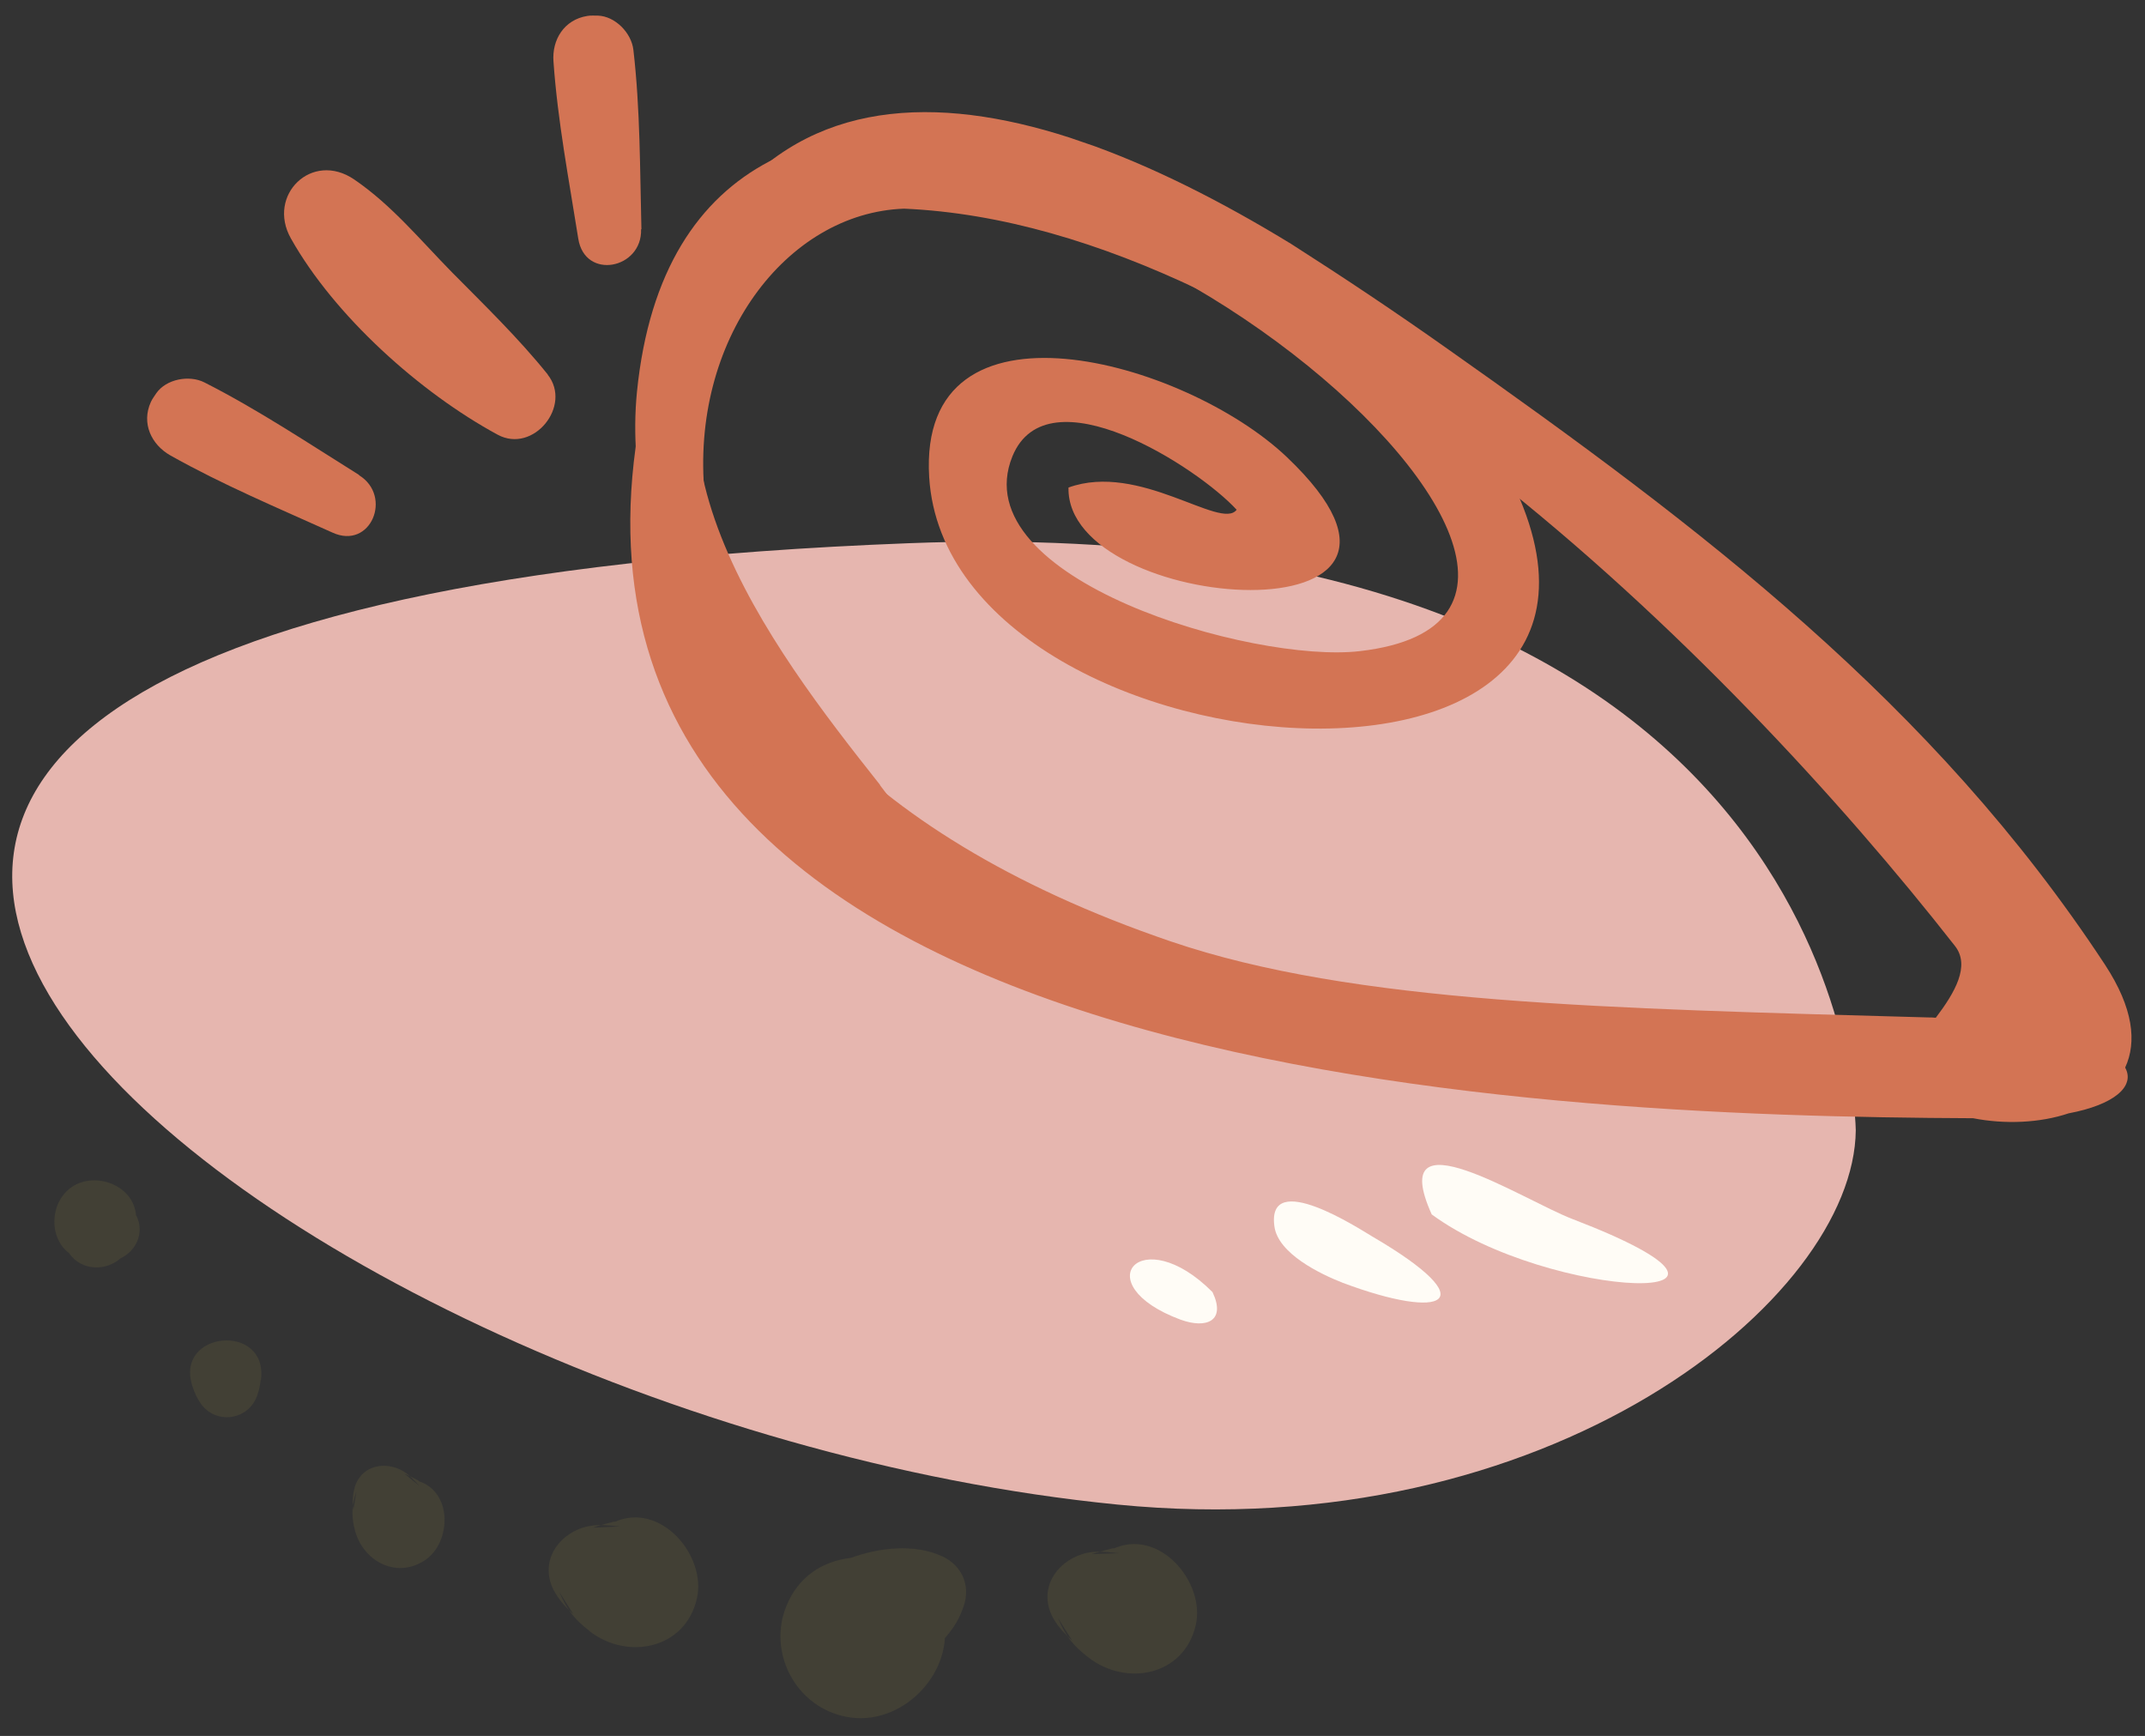 <svg fill="none" viewBox="18.325 11.772 215.532 174.4" xmlns="http://www.w3.org/2000/svg" style="max-height: 500px" width="215.532" height="174.4"><rect x="18.325" y="11.772" width="215.532" height="174.4" fill="#333333" stroke="none"/><g clip-path="url(#clip0_17459_3174)"><path fill="#E6B6AF" d="M204.795 125.311C204.795 125.311 204.253 62.692 109.645 66.346C-57.441 72.753 42.873 154.262 130.579 162.927C173.99 167.227 204.655 142.29 204.795 125.311Z" clip-rule="evenodd" fill-rule="evenodd"/><path fill="#D37454" d="M231.873 119.006C233.041 116.464 232.695 113.056 229.848 108.708C212.539 82.358 189.209 64.757 163.804 46.84C158.555 43.124 153.463 39.728 148.068 36.281C120.203 19.241 90.283 12.74 82.691 53.625C70.367 119.88 171.409 123.93 216.582 124.115C219.802 124.745 223.291 124.593 226.181 123.625C230.767 122.763 232.869 120.913 231.881 119.061L231.873 119.006ZM109.166 32.736C148.068 34.424 191.867 77.553 214.758 106.805C216.334 108.806 214.735 111.518 212.835 114.021C212.548 114.002 212.318 113.975 212.047 113.988C179.668 113.086 154.342 112.595 135.999 106.364C70.543 84.057 85.429 33.587 109.166 32.736Z" clip-rule="evenodd" fill-rule="evenodd"/><path fill="#D37454" d="M73.377 49.413C70.469 45.786 67.033 42.456 63.771 39.159C60.573 35.91 57.688 32.371 53.91 29.799C49.658 26.904 45.106 31.385 47.555 35.728C51.918 43.488 60.526 51.224 68.343 55.451C71.918 57.371 75.844 52.542 73.354 49.404L73.377 49.413Z" clip-rule="evenodd" fill-rule="evenodd"/><path fill="#D37454" d="M54.406 59.488C49.296 56.298 44.228 52.91 38.851 50.185C37.329 49.423 35.024 49.85 34.025 51.283C33.847 51.567 33.614 51.858 33.484 52.158C32.511 54.289 33.528 56.443 35.446 57.527C40.67 60.465 46.256 62.811 51.723 65.275C55.586 67.055 57.805 61.612 54.398 59.512L54.406 59.488Z" clip-rule="evenodd" fill-rule="evenodd"/><path fill="#FFFCF6" d="M162.185 133.779C174.145 142.535 199.892 143.277 176.332 134.244C171.363 132.348 157.478 123.302 162.185 133.779Z" clip-rule="evenodd" fill-rule="evenodd"/><path fill="#FFFCF6" d="M153.266 140.656C163.411 144.465 167.694 142.703 156.203 135.991C155.006 135.288 145.589 129.13 146.377 134.971C146.737 137.721 150.988 139.767 153.242 140.648L153.266 140.656Z" clip-rule="evenodd" fill-rule="evenodd"/><path fill="#FFFCF6" d="M140.159 141.584C132.972 134.364 127.377 140.794 136.943 144.35C139.571 145.307 141.537 144.472 140.159 141.584Z" clip-rule="evenodd" fill-rule="evenodd"/><path fill="#D37454" d="M106.753 90.626C95.719 76.699 79.466 55.565 94.038 38.221C116.492 11.52 191.498 72.971 154.961 77.189C144.192 78.444 115.038 69.951 120.053 57.62C123.58 48.994 138.693 58.729 142.584 62.985C141.006 65.094 132.813 58.165 125.689 60.753C125.393 73.461 167.444 76.524 147.628 57.692C137.412 47.971 110.511 40.44 111.69 59.703C113.612 91.209 194.182 96.995 167.586 55.435C152.595 31.95 87.238 2.543 82.33 51.113C80.611 68.266 91.815 88.59 103.534 100.446C112.939 109.968 117.422 104.296 106.744 90.65L106.753 90.626Z" clip-rule="evenodd" fill-rule="evenodd"/><path fill="#D37454" d="M82.775 34.796C82.626 28.804 82.66 22.742 81.968 16.776C81.775 15.091 80.149 13.391 78.381 13.34C78.031 13.352 77.673 13.309 77.33 13.376C75.018 13.748 73.767 15.757 73.94 17.965C74.36 23.945 75.498 29.853 76.429 35.742C77.087 39.947 82.861 38.804 82.743 34.812L82.775 34.796Z" clip-rule="evenodd" fill-rule="evenodd"/><path fill="#424035" d="M113.243 176.377C114.168 175.316 114.7 174.465 115.157 173.137C115.867 171.074 114.992 169.049 112.993 168.122C110.256 166.863 106.694 167.228 103.826 168.284C100.997 168.61 98.523 170.146 97.32 173.18C95.653 177.327 97.739 182.183 101.914 183.831C107.422 186.018 112.947 181.421 113.267 176.385L113.243 176.377Z" clip-rule="evenodd" fill-rule="evenodd"/><path fill="#424035" d="M53.892 165.135C53.64 163.775 53.687 162.942 54.136 161.638C54.035 162.24 53.926 162.866 53.826 163.468C53.736 162.8 53.741 162.165 53.89 161.501C54.305 159.442 56.247 158.598 58.129 159.246C59.177 159.606 59.745 160.279 60.463 161.057C59.965 160.647 59.467 160.236 58.968 159.826C59.087 159.867 60.848 160.712 60.34 160.563C63.835 161.633 63.666 166.694 61.079 168.482C58.043 170.568 54.494 168.418 53.9 165.111L53.892 165.135Z" clip-rule="evenodd" fill-rule="evenodd"/><path fill="#424035" d="M31.996 133.918C31.799 130.853 27.901 129.405 25.53 131.03C23.328 132.553 23.179 136.082 25.268 137.676C26.551 139.523 29.028 139.447 30.416 138.201C31.967 137.488 32.89 135.657 32.028 133.902L31.996 133.918Z" clip-rule="evenodd" fill-rule="evenodd"/><path fill="#424035" d="M44.521 150.4C44.444 151.09 44.303 151.731 44.011 152.347C42.942 154.525 39.97 154.802 38.521 152.818C38.127 152.259 37.854 151.66 37.652 151.008C35.858 145.457 45.286 144.616 44.545 150.409L44.521 150.4Z" clip-rule="evenodd" fill-rule="evenodd"/><path fill="#424035" d="M77.582 175.646C76.024 174.446 75.307 173.51 74.517 171.7C74.981 172.443 75.469 173.195 75.932 173.938C75.197 173.287 74.621 172.638 74.111 171.799C72.595 169.235 73.852 166.512 76.441 165.413C77.871 164.818 79.12 164.982 80.639 165.134C79.724 165.164 78.799 165.217 77.883 165.247C78.043 165.169 80.701 164.412 80.014 164.706C84.674 162.544 89.359 168.054 88.344 172.399C87.155 177.48 81.373 178.568 77.598 175.678L77.582 175.646Z" clip-rule="evenodd" fill-rule="evenodd"/><path fill="#424035" d="M127.712 178.305C126.153 177.106 125.428 176.193 124.647 174.36C125.111 175.103 125.598 175.854 126.062 176.597C125.327 175.946 124.727 175.289 124.232 174.482C122.716 171.918 123.973 169.195 126.562 168.096C128 167.477 129.241 167.665 130.761 167.817C129.845 167.847 128.929 167.876 128.013 167.906C128.188 167.86 130.831 167.072 130.135 167.39C134.804 165.203 139.48 170.737 138.473 175.059C137.284 180.14 131.502 181.227 127.712 178.305Z" clip-rule="evenodd" fill-rule="evenodd"/></g><defs><clipPath id="clip0_17459_3174"><rect transform="translate(51.401) rotate(18.985)" fill="white" height="158" width="210"/></clipPath></defs></svg>